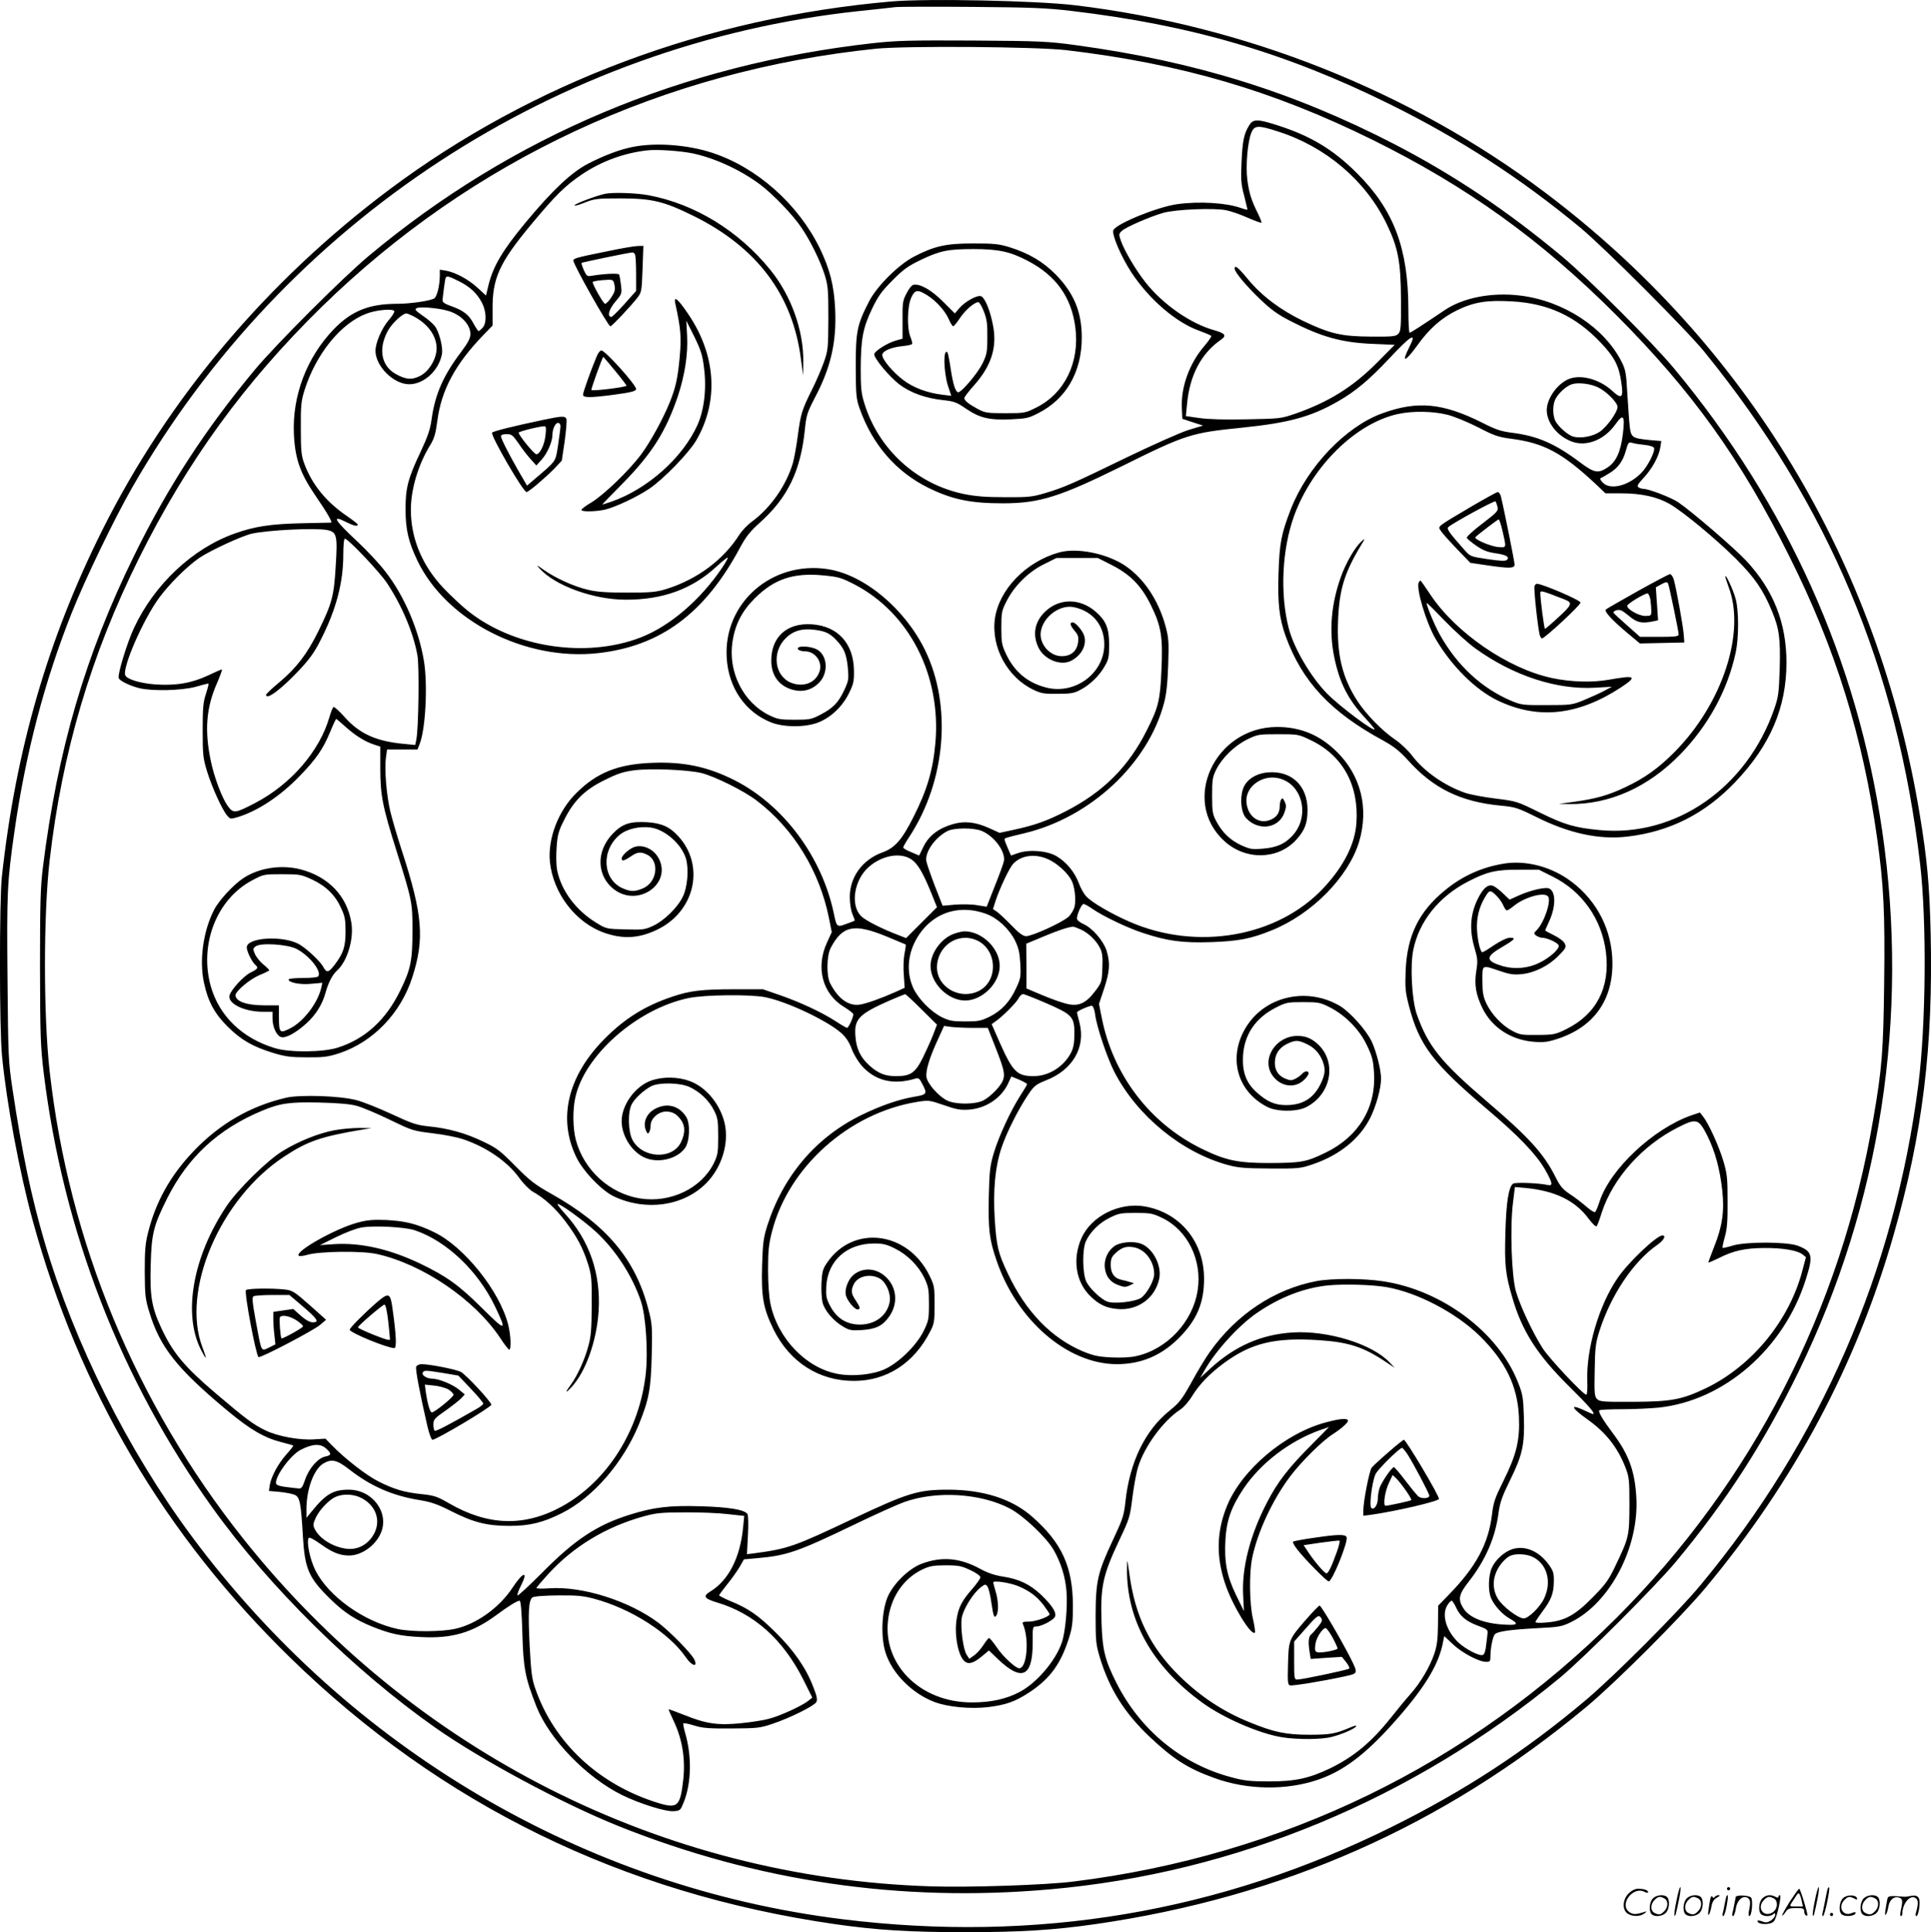 <svg version="1.0" xmlns="http://www.w3.org/2000/svg"
  viewBox="0 0 1200.184 1200.756"
 preserveAspectRatio="xMidYMid meet">
<g transform="translate(-0.636,1200.784) scale(0.1,-0.1)"
fill="#000000" stroke="none">
<path d="M5550 11999 c-1154 -100 -2236 -505 -3125 -1170 -762 -571 -1374
-1298 -1784 -2118 -337 -674 -537 -1364 -623 -2151 -16 -148 -16 -947 1 -1115
28 -292 109 -724 190 -1020 288 -1054 819 -1956 1602 -2720 935 -912 2065
-1465 3385 -1655 257 -37 467 -50 809 -50 342 0 552 13 809 50 1165 168 2164
610 3056 1353 186 156 581 551 737 737 552 663 937 1385 1168 2190 182 634
247 1170 231 1880 -7 300 -22 459 -67 732 -258 1571 -1077 2929 -2334 3873
-834 626 -1857 1033 -2915 1160 -241 29 -918 43 -1140 24z m1115 -59 c746 -88
1336 -261 1980 -580 435 -215 813 -460 1185 -768 147 -122 660 -635 771 -772
772 -951 1198 -1965 1340 -3185 41 -355 36 -994 -11 -1365 -148 -1160 -608
-2217 -1356 -3115 -140 -169 -541 -570 -714 -715 -377 -317 -749 -560 -1200
-784 -1070 -532 -2214 -725 -3420 -575 -1600 198 -3063 1059 -4042 2379 -397
535 -728 1196 -914 1827 -83 282 -141 559 -200 953 -25 166 -27 200 -31 682
-5 539 -2 605 43 918 70 489 187 934 356 1359 84 211 263 582 377 781 947
1652 2634 2758 4516 2959 105 11 208 22 230 25 22 2 236 3 475 1 368 -3 463
-7 615 -25z M5435 11740 c-1190 -133 -2244 -577 -3135 -1321 -161 -134 -575
-548 -709 -708 -307 -369 -540 -726 -751 -1156 -302 -614 -476 -1207 -567
-1937 -15 -120 -18 -220 -18 -618 1 -431 3 -492 23 -660 121 -985 480 -1910
1048 -2701 353 -493 878 -1011 1386 -1368 286 -201 789 -471 1137 -611 859
-344 1753 -476 2680 -394 1156 101 2259 559 3176 1318 149 124 587 562 716
716 314 377 548 740 765 1185 509 1046 688 2203 519 3359 -155 1060 -589 2026
-1291 2871 -138 166 -530 558 -699 699 -343 286 -672 506 -1040 697 -629 325
-1239 515 -1980 616 -176 24 -222 26 -640 29 -390 2 -473 0 -620 -16z m1200
-44 c711 -84 1282 -251 1900 -556 587 -290 1045 -618 1516 -1089 470 -471 775
-895 1077 -1501 287 -573 457 -1119 546 -1755 40 -286 49 -463 43 -902 -5
-415 -13 -525 -67 -836 -203 -1191 -753 -2260 -1595 -3102 -915 -914 -2073
-1478 -3375 -1640 -171 -22 -653 -38 -890 -30 -1668 53 -3222 840 -4273 2162
-668 841 -1083 1842 -1202 2903 -39 344 -39 976 0 1312 77 670 256 1275 556
1878 300 602 656 1092 1135 1561 936 914 2125 1468 3444 1604 187 19 998 13
1185 -9z M7770 11228 c-32 -52 -41 -95 -47 -228 -5 -107 -3 -137 16 -207 11
-45 21 -85 21 -87 0 -3 -18 1 -40 9 -93 33 -260 43 -397 24 -121 -17 -369
-117 -396 -160 -14 -23 46 -164 112 -265 109 -165 274 -308 417 -360 41 -15
77 -30 79 -34 2 -4 -18 -33 -46 -66 -91 -107 -143 -252 -137 -382 l3 -67 64
-21 65 -21 -90 -27 c-49 -15 -219 -91 -379 -168 -344 -167 -394 -189 -511
-224 -81 -24 -104 -27 -249 -26 -122 0 -184 5 -259 20 -292 61 -529 277 -617
562 -20 64 -23 96 -23 220 1 183 14 251 71 370 38 79 60 109 127 176 67 68 97
89 176 127 119 57 169 67 328 67 154 0 227 -16 334 -72 178 -92 274 -227 298
-415 28 -217 -66 -410 -243 -498 -68 -34 -72 -35 -192 -35 -112 0 -126 2 -171
26 -56 30 -84 52 -84 68 0 7 28 43 62 81 108 122 144 239 115 377 -18 92 -50
166 -73 175 -23 9 -98 -32 -134 -73 l-29 -34 -73 73 c-73 73 -143 113 -184
105 -10 -1 -29 -25 -43 -53 -24 -45 -26 -60 -25 -166 l0 -116 -40 -11 c-52
-14 -136 -67 -136 -86 0 -27 95 -140 156 -187 69 -52 162 -86 274 -98 67 -7
84 -14 142 -54 85 -57 143 -71 279 -65 92 4 111 8 168 38 174 88 271 256 271
470 0 160 -49 278 -165 395 -78 78 -164 129 -285 167 -65 20 -96 23 -225 23
-170 0 -241 -16 -370 -83 -96 -51 -228 -182 -277 -277 -75 -146 -83 -187 -83
-405 1 -178 3 -201 24 -260 79 -224 226 -394 426 -493 149 -73 261 -97 465
-97 227 0 353 40 740 231 399 198 430 207 745 239 292 30 429 67 598 164 109
62 196 136 318 266 137 147 174 168 125 71 -51 -100 -28 -96 47 7 75 106 152
174 250 222 105 51 185 64 342 55 225 -13 395 -92 551 -257 84 -88 113 -144
127 -244 15 -99 4 -110 -56 -55 -84 77 -208 107 -282 68 -69 -36 -125 -122
-125 -189 1 -78 66 -160 155 -194 91 -34 202 9 272 107 50 70 60 56 46 -62
-14 -111 -42 -171 -95 -206 -58 -39 -83 -34 -169 30 -158 119 -267 166 -428
186 -64 8 -100 20 -180 61 -247 124 -405 139 -624 59 -226 -82 -464 -331 -567
-594 -60 -155 -71 -211 -77 -398 -6 -188 4 -280 44 -392 102 -282 280 -473
606 -649 68 -38 101 -64 155 -123 156 -175 329 -259 578 -282 86 -8 103 -13
216 -69 207 -104 395 -144 571 -123 262 31 480 141 668 338 218 228 319 464
319 743 0 247 -81 452 -251 634 -74 79 -336 304 -421 362 -44 30 -184 84 -218
84 -8 0 -22 4 -29 9 -12 8 -6 19 31 59 53 57 95 133 104 190 l6 39 -70 6
c-111 11 -118 16 -126 84 -4 32 -10 123 -15 203 -7 129 -11 151 -36 200 -107
212 -360 378 -629 411 -178 22 -358 -13 -474 -93 -138 -93 -208 -138 -214
-138 -5 0 -8 66 -8 148 -1 377 -90 615 -319 843 -147 147 -287 232 -494 298
-127 41 -152 40 -177 -1z m182 -38 c296 -95 543 -305 673 -574 71 -147 88
-235 89 -468 1 -177 -1 -199 -17 -215 -16 -16 -36 -18 -170 -17 -183 1 -255
18 -422 98 -139 67 -255 154 -340 256 -62 76 -85 94 -85 69 0 -22 72 -108 159
-191 69 -66 111 -96 188 -135 192 -99 319 -134 508 -142 l140 -6 -110 -111
c-150 -151 -299 -244 -508 -317 -90 -31 -97 -31 -302 -35 -135 -3 -240 0 -294
8 l-84 12 7 72 c16 180 87 316 210 402 38 26 29 40 -42 60 -148 42 -318 161
-425 296 -61 77 -133 199 -154 260 -13 38 -13 43 5 60 22 23 177 90 258 113
77 22 321 32 393 16 30 -6 90 -27 134 -47 44 -19 82 -33 84 -30 2 2 -8 28 -22
57 -40 79 -55 126 -66 210 -11 88 2 237 25 292 19 47 42 48 168 7z m-2181
-1018 c56 -36 109 -95 133 -149 10 -24 23 -43 27 -43 4 0 24 24 43 53 33 49
89 97 113 97 7 0 22 -26 34 -57 19 -48 23 -76 22 -160 0 -94 -3 -108 -31 -166
-30 -60 -129 -177 -150 -177 -16 0 -33 51 -47 148 -8 52 -17 97 -20 100 -27
27 -24 -119 3 -207 l21 -63 -57 7 c-95 12 -177 43 -240 90 -66 49 -132 128
-132 157 0 24 55 48 127 55 30 3 56 9 58 13 3 4 -2 24 -10 44 -22 53 -20 190
5 244 23 50 39 53 101 14z m4171 -573 c52 -26 118 -94 118 -120 0 -32 -65
-123 -110 -154 -42 -29 -116 -43 -164 -31 -32 8 -93 61 -112 97 -18 36 -18
102 0 137 20 38 68 81 102 92 40 13 119 3 166 -21z m-938 -169 c43 -11 127
-46 190 -78 100 -52 124 -60 206 -71 202 -26 316 -87 523 -280 l62 -59 100 0
c122 0 221 -22 297 -65 83 -47 286 -215 414 -342 116 -116 170 -194 224 -326
45 -108 53 -168 48 -356 -5 -150 -8 -176 -33 -248 -169 -491 -612 -800 -1084
-756 -157 15 -217 32 -376 110 -138 68 -142 70 -273 86 -73 9 -157 25 -187 35
-131 45 -258 134 -333 233 -24 32 -71 76 -105 99 -80 54 -180 157 -233 238
-96 148 -130 292 -121 505 8 191 40 294 143 465 26 43 26 44 4 25 -40 -35 -97
-132 -129 -221 -61 -169 -75 -338 -42 -499 33 -161 86 -265 195 -382 31 -33
56 -64 56 -67 0 -20 -212 138 -293 219 -101 102 -209 284 -241 410 -55 215
-41 491 34 698 113 309 384 575 645 632 91 20 219 18 309 -5z m1224 -187 c31
-3 56 -11 59 -19 8 -21 -41 -118 -81 -157 -79 -79 -192 -107 -238 -58 -14 14
-19 25 -12 28 6 2 32 17 58 33 51 32 80 74 97 135 15 54 18 58 43 50 11 -4 45
-9 74 -12z M9148 8858 c-219 -130 -206 -119 -185 -151 9 -14 54 -64 99 -111
l83 -86 102 -15 c143 -21 173 -20 173 5 0 17 -67 351 -85 423 -4 15 -13 27
-19 27 -7 0 -82 -42 -168 -92z m166 0 c6 -25 -2 -33 -94 -104 -56 -42 -99 -82
-97 -88 2 -6 28 -28 58 -49 42 -29 70 -40 118 -47 69 -10 92 -23 74 -41 -9 -9
-39 -8 -120 4 -108 16 -108 16 -146 59 -95 107 -110 129 -99 140 22 22 287
167 293 160 4 -4 9 -19 13 -34z m30 -145 c26 -114 27 -108 -24 -105 -50 4
-156 50 -143 62 20 20 139 110 144 110 4 0 14 -30 23 -67z M10185 8334 c-105
-59 -194 -110 -198 -114 -12 -11 42 -69 133 -145 l79 -66 138 3 138 3 -3 43
c-3 54 -49 305 -63 350 -6 17 -16 32 -23 32 -6 0 -97 -48 -201 -106z m189 48
c6 -10 66 -298 66 -317 0 -12 -22 -15 -120 -15 l-120 0 -79 70 c-44 39 -83 74
-86 80 -3 5 6 12 20 16 21 5 35 -2 75 -35 51 -43 78 -49 150 -35 l32 7 -7 103
-7 102 29 16 c33 18 40 19 47 8z m-110 -99 c3 -21 6 -53 6 -70 0 -31 -2 -33
-38 -33 -40 0 -112 41 -112 63 0 12 105 76 126 77 6 0 14 -17 18 -37z M10730
8425 c0 -5 9 -34 20 -64 108 -281 -37 -725 -335 -1026 -100 -101 -187 -163
-306 -219 -107 -51 -183 -72 -319 -91 l-95 -13 65 -1 c250 -3 490 104 690 309
175 180 295 400 345 635 19 91 19 255 0 328 -14 55 -64 163 -65 142z M8825
8389 c-20 -32 45 -251 105 -353 99 -168 246 -314 384 -381 251 -121 501 -94
769 82 102 68 89 76 -75 47 -106 -19 -237 -15 -355 10 -274 58 -601 283 -758
521 -31 47 -58 85 -60 85 -2 0 -7 -5 -10 -11z m164 -242 c60 -62 145 -139 189
-170 233 -168 504 -257 742 -243 l105 6 -49 -26 c-26 -14 -82 -39 -125 -57
-73 -30 -81 -31 -231 -31 -145 -1 -159 1 -217 25 -186 78 -340 220 -448 414
-34 60 -89 195 -80 195 3 0 54 -51 114 -113z M9544 8366 c-6 -14 20 -255 32
-303 4 -13 10 -23 14 -23 17 0 240 207 240 223 0 15 -238 117 -272 117 -5 0
-11 -7 -14 -14z m188 -84 c50 -20 45 -33 -38 -109 -43 -40 -82 -73 -85 -73 -5
0 -29 183 -29 222 0 18 6 17 152 -40z M3940 11095 c-82 -16 -179 -53 -280
-105 -104 -55 -218 -162 -387 -365 -144 -174 -201 -271 -230 -387 l-16 -67
-53 49 c-58 53 -137 95 -196 106 l-38 6 0 -38 c-1 -63 -17 -127 -34 -140 -21
-15 -148 -34 -229 -34 -177 0 -286 -44 -397 -159 -168 -175 -258 -414 -247
-651 7 -152 39 -243 131 -378 79 -115 111 -172 99 -172 -5 0 -87 -2 -183 -4
-189 -4 -293 -20 -413 -63 -262 -92 -501 -316 -628 -588 -42 -89 -103 -289
-95 -311 7 -18 69 -48 129 -63 79 -19 260 -15 347 8 41 12 78 21 81 21 4 0 -3
-28 -14 -62 -18 -54 -21 -87 -21 -228 0 -151 2 -173 27 -255 30 -98 92 -235
124 -274 20 -24 22 -24 64 -12 125 37 267 131 386 254 105 108 147 169 193
280 17 42 34 77 36 77 2 0 28 -22 58 -49 60 -54 122 -93 179 -111 l37 -12 0
-133 c0 -170 14 -240 101 -516 96 -305 99 -320 99 -490 0 -190 -10 -242 -75
-375 -89 -184 -219 -303 -390 -357 -92 -29 -298 -31 -390 -3 -203 61 -347 200
-399 386 -72 259 37 539 256 656 73 39 74 39 188 39 110 0 118 -2 186 -33 87
-41 144 -97 180 -177 24 -50 28 -74 28 -145 0 -94 -13 -136 -67 -207 -38 -50
-51 -53 -71 -15 -17 33 -97 109 -146 139 -96 59 -330 47 -330 -17 0 -25 33
-92 54 -109 20 -17 14 -26 -30 -47 -42 -20 -122 -107 -131 -142 -13 -51 91
-102 209 -102 l58 0 0 -42 c0 -55 28 -112 57 -116 31 -5 92 30 155 87 58 53
99 119 118 191 16 58 42 110 70 135 65 58 107 198 90 299 -27 165 -141 285
-315 331 -121 31 -259 10 -357 -55 -62 -41 -153 -140 -182 -198 -67 -132 -92
-313 -62 -451 25 -118 66 -193 149 -275 83 -82 155 -123 282 -162 76 -23 109
-27 210 -27 104 -1 131 3 202 26 209 70 381 249 452 472 77 238 64 389 -64
783 -30 92 -63 205 -74 252 -23 101 -36 260 -26 330 l7 50 94 0 95 0 13 33
c37 89 52 370 27 518 -32 193 -123 406 -239 554 -38 50 -117 134 -176 189
-140 130 -162 167 -71 121 49 -25 75 -31 75 -17 0 4 -30 27 -66 52 -130 88
-219 197 -267 328 -18 49 -21 80 -21 217 -1 141 2 169 22 235 71 227 226 419
387 479 63 24 166 32 172 15 2 -7 -14 -32 -36 -57 -43 -51 -81 -140 -81 -190
1 -96 113 -207 210 -207 91 0 184 85 203 187 8 39 -16 136 -43 173 -11 15 -44
44 -75 65 -46 32 -53 40 -39 48 18 10 126 2 188 -15 83 -21 146 -85 146 -146
0 -26 -14 -53 -58 -112 -110 -145 -162 -263 -183 -417 -8 -61 -23 -106 -69
-204 -78 -164 -94 -227 -93 -359 0 -125 19 -202 74 -317 180 -374 671 -625
1124 -574 388 44 662 247 880 654 37 69 63 102 122 155 176 157 256 324 282
582 9 88 14 104 64 200 98 186 134 346 124 549 -7 145 -33 247 -96 377 -135
275 -391 502 -670 593 -153 50 -350 64 -491 36z m370 -40 c139 -29 301 -104
421 -194 81 -61 203 -188 256 -267 56 -82 117 -206 145 -294 21 -68 23 -93 23
-270 -1 -186 -2 -199 -28 -273 -15 -42 -48 -119 -73 -169 -63 -126 -71 -151
-89 -287 -8 -65 -23 -143 -31 -172 -41 -138 -138 -277 -252 -361 -29 -21 -64
-58 -79 -81 -98 -156 -260 -278 -453 -339 -66 -20 -95 -23 -245 -23 -128 0
-189 4 -246 18 -86 20 -200 72 -274 124 -45 32 -47 33 -25 8 96 -107 336 -194
535 -194 230 -1 414 66 566 207 38 35 69 59 69 54 0 -6 -17 -35 -37 -65 -135
-199 -323 -360 -503 -430 -339 -132 -790 -64 -1075 164 -38 30 -107 95 -153
143 -132 140 -202 308 -202 486 0 127 46 282 121 403 25 41 33 70 44 152 25
189 111 350 285 530 l58 60 0 100 c-2 192 42 289 235 522 158 190 216 247 323
319 123 82 265 133 409 148 61 6 202 -4 275 -19z m-1451 -795 c69 -34 113 -76
143 -134 28 -54 30 -126 4 -155 -11 -12 -22 -21 -25 -21 -3 0 -17 21 -31 46
-29 56 -63 82 -138 109 -45 16 -57 25 -55 40 5 50 15 121 18 133 6 18 19 15
84 -18z m-286 -216 c92 -47 147 -123 147 -201 0 -64 -46 -141 -100 -170 -53
-28 -92 -25 -158 13 -87 51 -105 156 -45 266 25 46 91 108 115 108 5 0 23 -7
41 -16z m-534 -1330 c61 -12 66 -34 54 -222 -11 -191 -23 -233 -108 -407 -69
-140 -136 -228 -241 -316 -46 -38 -84 -74 -84 -79 0 -36 94 34 204 151 65 69
97 113 134 187 97 189 142 358 142 533 0 59 4 99 10 99 20 0 216 -207 261
-275 94 -141 166 -313 190 -452 12 -67 7 -454 -7 -521 l-7 -34 -71 7 c-172 16
-276 63 -368 167 -33 37 -64 65 -69 62 -5 -3 -16 -31 -25 -62 -61 -212 -239
-418 -461 -534 -127 -66 -136 -67 -172 -18 -35 49 -84 179 -105 281 -39 188
-28 328 38 479 20 46 34 85 32 87 -2 2 -41 -15 -87 -37 -102 -48 -202 -65
-334 -55 -86 7 -165 30 -179 54 -25 40 110 350 211 486 64 86 172 193 247 245
68 46 262 136 326 151 102 23 396 37 469 23z m-190 -2603 c79 -41 157 -137
136 -170 -3 -7 -44 -11 -96 -11 -49 0 -89 -4 -89 -9 0 -20 73 -34 142 -27 l68
6 -6 -27 c-21 -97 -111 -215 -196 -257 -63 -32 -68 -27 -68 72 l0 72 -90 0
c-110 0 -179 24 -180 63 0 24 87 98 145 123 36 15 65 29 65 32 0 3 -17 20 -39
38 -21 18 -44 47 -51 65 -12 28 -12 33 6 46 30 23 196 13 253 -16z M3765
10803 c-51 -11 -177 -58 -187 -70 -6 -7 20 -1 58 14 65 26 78 28 229 28 196
-1 265 -17 454 -110 393 -195 614 -490 665 -886 l14 -104 1 82 c3 196 -75 414
-205 574 -197 243 -469 409 -754 463 -76 15 -228 20 -275 9z M3774 10445
c-188 -38 -204 -43 -204 -57 0 -24 216 -408 230 -408 9 0 129 127 169 179 25
33 26 42 31 178 l5 143 -35 -1 c-19 0 -107 -15 -196 -34z m180 -21 c3 -9 6
-63 6 -120 l0 -104 -73 -82 c-40 -45 -77 -81 -82 -80 -26 4 -14 47 25 94 42
49 42 51 36 105 -4 31 -9 60 -12 65 -6 9 -92 5 -170 -8 -28 -5 -32 -2 -49 35
-10 23 -16 43 -14 45 4 4 293 64 315 65 7 1 15 -6 18 -15z m-128 -189 c5 -29
1 -43 -20 -75 -14 -22 -32 -40 -39 -40 -10 0 -77 117 -77 135 0 5 44 12 92 14
35 1 37 -1 44 -34z M4203 10124 c35 -160 39 -210 28 -334 -12 -132 -25 -190
-61 -280 -41 -103 -124 -254 -181 -329 -75 -100 -228 -247 -306 -295 -35 -20
-63 -42 -63 -47 0 -13 91 -11 148 2 65 16 197 78 273 129 87 58 246 222 292
300 143 245 124 532 -51 789 -62 91 -89 114 -79 65z m179 -402 c17 -129 1
-263 -41 -356 -93 -205 -312 -399 -538 -477 -29 -10 -53 -17 -53 -16 0 2 58
61 128 132 181 185 267 321 342 542 43 131 63 260 57 373 l-5 95 50 -100 c41
-84 51 -116 60 -193z M3715 9793 c-36 -85 -85 -223 -85 -238 0 -19 41 -20 186
-1 113 15 144 23 144 36 0 26 -192 240 -216 240 -8 0 -21 -17 -29 -37z m114
-89 c39 -47 71 -89 71 -93 0 -9 -210 -35 -218 -27 -4 4 69 206 74 206 1 0 34
-38 73 -86z M3385 9399 c-190 -40 -315 -71 -320 -80 -11 -17 193 -369 214
-369 13 0 115 87 173 146 l46 49 18 121 c9 67 14 129 11 138 -8 20 -28 19
-142 -5z m105 -39 c0 -11 -7 -64 -15 -118 -17 -107 -7 -93 -146 -212 l-47 -40
-45 77 c-66 115 -117 214 -117 230 0 8 12 13 35 13 31 0 38 -6 74 -57 21 -32
55 -76 75 -98 l36 -40 34 38 c35 39 66 111 66 153 0 36 18 74 35 74 8 0 15 -9
15 -20z m-93 -55 c-6 -61 -35 -120 -57 -120 -14 0 -110 118 -110 134 0 7 117
37 159 40 11 1 13 -11 8 -54z M6590 8575 c-206 -57 -374 -230 -400 -412 -24
-178 78 -365 240 -442 48 -23 68 -26 150 -25 78 0 103 4 138 23 61 31 119 87
153 146 26 44 29 59 29 135 0 104 -19 150 -83 206 -95 83 -221 86 -309 6 -70
-63 -87 -146 -47 -229 36 -74 137 -115 202 -82 64 33 98 95 83 153 -8 31 -54
86 -72 86 -21 0 -17 -19 12 -53 22 -26 25 -38 21 -71 -8 -56 -44 -86 -102 -86
-55 0 -109 43 -126 101 -31 103 93 227 204 203 116 -25 187 -113 187 -231 0
-179 -182 -314 -361 -268 -115 29 -198 98 -250 209 -26 55 -29 72 -29 162 0
93 2 106 31 163 48 96 135 183 231 231 l80 40 129 0 129 0 79 -40 c121 -60
191 -131 251 -254 64 -130 75 -197 65 -405 -8 -186 -19 -229 -89 -368 -115
-231 -272 -387 -506 -507 -117 -60 -193 -87 -323 -115 l-88 -19 -66 30 c-85
38 -152 45 -225 24 -87 -25 -148 -71 -181 -138 l-28 -57 -49 21 c-28 11 -50
24 -50 29 0 5 18 37 41 71 224 346 262 809 96 1153 -126 260 -379 471 -606
506 -348 53 -649 -211 -628 -551 11 -187 115 -338 277 -402 79 -31 213 -31
292 0 80 32 150 99 190 180 29 58 33 76 32 142 -2 169 -100 277 -262 288 -154
10 -252 -77 -252 -226 0 -89 45 -153 124 -178 65 -21 125 -7 172 40 60 60 55
167 -9 206 -33 20 -111 27 -121 11 -7 -10 16 -21 44 -21 63 0 110 -65 90 -125
-23 -70 -98 -100 -175 -71 -105 41 -124 189 -36 277 46 46 102 63 179 53 68
-8 97 -22 138 -66 47 -49 62 -87 70 -171 6 -70 5 -80 -23 -139 -36 -77 -69
-111 -148 -152 -56 -29 -67 -31 -160 -31 -90 0 -106 3 -158 28 -162 80 -257
270 -228 458 17 108 59 189 138 268 121 121 241 161 427 143 95 -9 113 -15
193 -56 342 -178 540 -566 503 -986 -15 -169 -52 -294 -137 -461 -70 -139
-114 -190 -191 -218 -125 -45 -204 -153 -204 -278 0 -41 7 -83 17 -107 9 -21
15 -39 13 -40 -2 -1 -25 -11 -52 -20 -57 -22 -60 -20 -77 64 -74 354 -314 676
-619 830 -167 84 -316 115 -513 107 -210 -8 -342 -61 -469 -188 -112 -110
-178 -284 -164 -426 20 -198 161 -381 341 -443 119 -41 220 -33 335 25 227
115 287 394 124 574 -54 60 -105 83 -194 89 -108 6 -155 -9 -215 -71 -107
-110 -101 -268 13 -350 147 -106 352 38 274 193 -32 65 -110 97 -165 69 -33
-17 -67 -51 -67 -66 0 -19 15 -16 56 12 41 28 61 31 99 13 84 -38 67 -175 -25
-212 -52 -21 -75 -20 -127 3 -122 56 -131 235 -16 330 44 37 124 56 194 46 91
-13 195 -106 220 -198 17 -65 8 -174 -21 -232 -32 -67 -117 -150 -185 -181
-51 -24 -65 -25 -173 -22 -116 3 -118 3 -181 42 -126 77 -217 200 -242 326 -6
32 -7 92 -3 144 5 75 12 100 46 167 60 121 129 189 252 249 82 41 117 52 186
61 103 13 331 3 415 -17 82 -20 266 -111 345 -172 228 -173 391 -439 449 -732
l17 -85 -29 -63 c-73 -157 -29 -322 107 -403 31 -19 56 -39 56 -45 0 -19 -30
-84 -39 -84 -4 0 -37 19 -72 42 -85 55 -220 118 -347 162 l-104 36 -176 0
c-204 0 -277 -9 -387 -46 -170 -57 -297 -136 -424 -265 -225 -228 -288 -490
-175 -728 41 -89 160 -213 237 -249 198 -93 431 -60 572 82 97 97 144 249 115
374 -28 118 -115 224 -216 261 -71 27 -165 29 -236 5 -101 -33 -188 -151 -188
-254 0 -87 58 -183 134 -222 83 -43 207 -17 259 54 30 40 35 153 8 195 -44 69
-117 89 -191 51 -54 -28 -79 -83 -60 -133 9 -23 13 -26 20 -15 6 8 10 28 10
43 0 44 49 87 97 87 42 -1 67 -16 95 -57 23 -36 23 -77 -2 -131 -51 -113 -241
-105 -303 12 -27 52 -30 174 -4 222 19 36 73 86 120 111 48 25 178 23 238 -4
64 -29 123 -85 153 -146 23 -45 26 -63 26 -162 0 -101 -3 -116 -27 -166 -78
-157 -270 -249 -459 -219 -189 30 -350 177 -399 365 -18 69 -20 182 -4 257 54
265 384 556 704 623 99 21 380 24 475 6 132 -25 385 -144 475 -223 29 -26 48
-55 64 -96 11 -33 40 -80 62 -106 85 -96 198 -123 336 -81 18 6 25 0 42 -34
32 -61 29 -66 -50 -79 -98 -17 -205 -54 -325 -112 -285 -138 -490 -379 -589
-690 -23 -73 -28 -108 -32 -245 -6 -195 7 -268 71 -399 100 -203 283 -321 501
-320 201 0 371 109 471 304 27 51 29 63 29 170 0 111 -1 118 -33 183 -135 273
-472 315 -634 79 -28 -40 -32 -56 -36 -127 -2 -44 1 -99 7 -123 14 -51 67
-113 128 -149 39 -23 52 -25 117 -21 87 6 128 26 169 84 53 75 49 170 -10 235
-60 66 -149 76 -213 23 -33 -29 -56 -90 -46 -127 8 -32 53 -87 72 -87 20 0 17
14 -11 56 -28 41 -31 61 -13 99 24 53 106 71 164 36 40 -24 69 -95 60 -144
-16 -86 -91 -142 -188 -141 -81 1 -142 40 -181 114 -26 49 -28 62 -25 126 10
159 129 264 298 264 55 0 78 -6 128 -31 79 -39 147 -108 184 -184 25 -54 28
-71 28 -161 0 -96 -2 -105 -35 -172 -45 -88 -151 -192 -239 -233 -74 -34 -199
-47 -291 -30 -198 36 -375 220 -420 436 -9 42 -15 126 -15 211 0 117 4 158 24
236 102 402 478 739 903 808 71 11 75 11 165 -20 78 -27 103 -32 158 -28 106
8 202 73 244 166 l18 40 49 -20 c27 -12 49 -24 49 -28 0 -4 -19 -36 -42 -71
-59 -92 -132 -249 -164 -354 -24 -80 -28 -110 -32 -273 -4 -203 3 -267 48
-397 126 -373 442 -645 748 -645 152 0 278 54 387 164 111 112 155 217 155
367 0 229 -148 410 -367 449 -158 28 -334 -59 -395 -197 -58 -131 -35 -276 59
-364 52 -50 96 -70 163 -76 126 -12 234 65 261 186 19 84 -41 196 -117 221
-48 16 -129 8 -162 -17 -41 -30 -64 -81 -59 -132 6 -56 34 -92 85 -110 34 -13
45 -13 69 -2 l28 14 -25 7 c-14 5 -37 11 -53 14 -45 10 -67 40 -67 92 0 39 5
51 31 75 37 35 67 44 114 35 70 -13 125 -87 125 -167 0 -40 -48 -126 -83 -148
-39 -24 -169 -38 -209 -22 -39 15 -107 79 -129 122 -25 50 -27 204 -3 254 27
58 83 113 146 144 56 28 69 31 162 31 91 0 107 -3 163 -30 160 -75 253 -263
223 -452 -30 -195 -190 -366 -382 -408 -34 -8 -94 -11 -155 -8 -81 4 -111 11
-175 37 -197 83 -357 248 -468 485 -60 127 -70 168 -81 336 -11 180 2 326 42
445 32 96 106 242 169 335 34 50 46 59 108 84 165 64 247 205 208 357 -9 33
-16 62 -16 65 0 9 83 45 94 41 7 -3 16 -27 19 -54 9 -74 74 -268 120 -358 141
-272 418 -499 704 -577 66 -18 107 -21 263 -22 176 -1 189 0 265 26 167 57
292 158 358 289 36 72 67 183 67 244 0 54 -29 167 -58 230 -34 71 -135 184
-199 222 -199 116 -451 64 -574 -120 -124 -187 -71 -408 123 -508 60 -31 184
-32 244 -1 154 79 191 277 73 389 -41 38 -77 53 -129 53 -130 0 -222 -136
-160 -238 47 -76 141 -93 201 -36 16 15 29 34 29 41 0 18 -25 16 -41 -3 -7 -8
-25 -22 -41 -30 -24 -12 -32 -12 -62 0 -44 18 -66 51 -66 99 0 53 26 93 75
117 51 25 69 25 120 1 48 -22 79 -54 100 -103 21 -51 19 -84 -9 -143 -44 -92
-112 -135 -216 -135 -71 0 -120 22 -185 81 -64 59 -88 124 -83 224 8 135 78
238 208 303 59 30 71 32 165 32 94 0 107 -2 164 -31 97 -49 184 -136 231 -233
34 -70 41 -94 46 -171 15 -218 -94 -400 -300 -500 -121 -59 -152 -64 -347 -65
-201 0 -275 16 -426 90 -321 158 -549 458 -619 813 l-17 86 32 96 c35 107 38
157 16 232 -19 62 -87 142 -144 168 -25 11 -41 25 -41 35 0 27 29 90 41 90 6
0 30 -13 53 -29 68 -47 216 -118 313 -150 153 -51 247 -64 428 -58 170 6 247
21 375 73 251 101 478 332 544 552 61 207 11 410 -138 557 -106 105 -226 155
-372 155 -388 0 -601 -460 -328 -709 131 -120 331 -117 445 6 55 60 72 104 72
188 0 149 -98 244 -244 233 -77 -6 -138 -46 -157 -103 -21 -61 -11 -149 19
-181 76 -83 204 -65 238 33 12 34 13 46 2 69 -10 22 -14 25 -22 13 -5 -7 -9
-28 -9 -44 0 -43 -24 -72 -69 -86 -66 -20 -128 28 -137 108 -13 100 98 182
205 153 147 -39 190 -241 78 -358 -47 -50 -97 -71 -180 -78 -66 -6 -80 -4
-134 20 -70 32 -120 80 -157 150 -23 44 -26 60 -26 160 0 100 3 116 27 164 37
72 113 146 192 185 64 31 71 32 191 32 124 0 126 0 203 -37 199 -95 300 -279
284 -514 -9 -132 -78 -268 -201 -401 -286 -309 -790 -397 -1210 -213 -116 51
-233 119 -268 157 -15 15 -36 53 -47 84 -26 68 -77 130 -138 166 -58 34 -168
43 -237 20 l-46 -16 -20 46 c-11 25 -20 49 -20 54 0 9 4 10 125 39 409 98 767
432 866 808 15 55 22 123 26 237 5 144 3 168 -16 240 -45 165 -136 300 -254
379 -114 75 -296 111 -407 81z m-482 -1731 c78 -32 149 -129 138 -187 -3 -17
-29 -87 -57 -157 l-50 -127 -57 9 c-31 6 -93 7 -137 4 l-80 -7 -48 123 c-26
68 -50 137 -53 154 -10 55 53 147 131 187 40 21 163 22 213 1z m-437 -177 c39
-26 73 -84 124 -210 l35 -87 -96 -96 -96 -96 -46 18 c-101 38 -208 92 -234
119 -68 68 -43 225 48 305 82 72 197 93 265 47z m854 -1 c54 -25 118 -84 141
-129 19 -35 29 -115 20 -160 -4 -20 -20 -49 -38 -66 -35 -34 -225 -121 -264
-121 -19 0 -44 18 -93 69 -36 37 -77 75 -90 84 l-23 15 17 54 c28 82 84 200
108 227 51 55 140 66 222 27z m-388 -338 c70 -26 142 -93 178 -165 23 -47 29
-75 33 -145 4 -80 2 -92 -26 -151 -39 -85 -90 -140 -164 -177 -55 -27 -71 -30
-153 -30 -78 0 -98 4 -144 26 -70 35 -148 115 -179 183 -38 84 -36 184 5 274
85 180 263 254 450 185z m588 -97 c48 -22 98 -71 120 -118 13 -27 16 -56 13
-122 -3 -85 -4 -89 -45 -143 -56 -74 -100 -95 -170 -80 -29 6 -98 30 -155 54
l-102 43 0 139 -1 139 105 44 c93 39 154 59 185 62 6 0 28 -8 50 -18z m-1206
-44 c63 -26 115 -48 117 -49 1 -2 -2 -28 -8 -58 -6 -30 -8 -90 -4 -133 l5 -78
-57 -26 c-93 -41 -175 -70 -219 -78 -71 -12 -137 35 -187 132 -24 47 -22 173
4 221 73 138 145 153 349 69z m215 -452 l96 -95 -24 -63 c-13 -34 -42 -98 -64
-143 -47 -94 -76 -114 -166 -114 -69 0 -111 17 -166 66 -56 51 -82 105 -87
184 -8 106 22 136 217 222 47 20 88 37 92 37 4 1 50 -42 102 -94z m776 38
c163 -71 175 -84 174 -193 0 -55 -6 -85 -21 -115 -46 -87 -137 -144 -231 -145
-104 0 -130 25 -212 209 l-50 114 22 16 c43 29 130 116 144 143 8 16 21 28 29
28 8 0 73 -26 145 -57z m-456 -153 l92 0 46 -117 c56 -142 62 -171 48 -209
-15 -38 -76 -101 -122 -125 -52 -26 -174 -26 -226 0 -53 27 -119 102 -127 143
-7 39 16 118 73 241 l36 79 44 -6 c25 -3 86 -6 136 -6z M5936 6205 c-79 -28
-146 -120 -146 -200 0 -107 108 -215 215 -215 107 0 215 108 215 215 0 109
-111 216 -220 215 -14 -1 -42 -7 -64 -15z m137 -39 c131 -54 142 -252 18 -316
-116 -59 -260 21 -261 145 0 131 126 220 243 171z M9355 6641 c-138 -22 -260
-77 -369 -167 -162 -133 -234 -282 -243 -499 -4 -106 -2 -132 21 -220 63 -242
148 -355 486 -641 194 -164 303 -278 358 -372 50 -88 53 -107 15 -98 -54 12
-198 17 -212 8 -28 -20 -43 -115 -48 -304 -6 -200 0 -259 43 -404 60 -208 155
-357 356 -555 127 -126 164 -169 144 -169 -2 0 -28 11 -57 25 -88 40 -77 14
25 -59 113 -80 186 -173 234 -295 24 -62 26 -77 26 -236 -1 -192 -2 -200 -85
-374 -43 -91 -60 -115 -141 -198 -111 -113 -175 -148 -285 -158 -41 -4 -73 -3
-73 2 0 5 19 33 41 63 56 74 72 114 73 187 1 53 -3 67 -29 104 -61 87 -151
125 -230 99 -49 -16 -104 -66 -126 -115 -22 -48 -25 -142 -5 -189 19 -45 70
-102 117 -128 49 -27 49 -38 2 -38 -147 2 -252 39 -292 104 -34 55 -28 85 33
163 105 134 166 274 186 426 9 67 22 104 70 202 79 159 93 223 88 395 -4 124
-7 142 -37 218 -123 311 -472 572 -838 627 -124 19 -320 19 -415 1 -261 -50
-497 -207 -662 -440 -24 -33 -75 -117 -112 -185 -61 -110 -77 -130 -137 -179
-153 -122 -250 -321 -276 -570 -9 -83 -17 -106 -76 -232 -96 -204 -108 -257
-109 -470 0 -163 2 -181 27 -265 60 -196 152 -342 310 -492 145 -137 238 -197
404 -256 204 -74 448 -77 646 -8 152 53 286 153 456 342 189 210 281 355 312
491 l12 58 53 -50 c57 -54 162 -110 207 -110 25 0 27 3 27 38 1 52 15 121 28
134 17 17 93 28 259 37 142 7 157 10 216 39 240 119 421 463 404 772 -9 163
-46 267 -142 395 -66 88 -97 140 -88 148 3 4 67 7 142 7 75 0 177 5 227 10
406 43 777 365 913 793 49 152 43 178 -49 213 -66 25 -322 26 -404 1 -32 -10
-60 -16 -63 -14 -2 3 4 33 14 68 14 50 18 99 17 224 0 145 -3 169 -27 250 -29
95 -92 233 -126 275 l-19 24 -54 -18 c-236 -83 -502 -332 -569 -533 -11 -35
-24 -65 -29 -68 -5 -3 -30 13 -56 36 -27 23 -72 58 -102 77 -43 29 -59 48 -88
106 -73 145 -165 246 -424 467 -289 247 -367 344 -438 544 -30 87 -42 297 -22
397 35 178 158 333 340 427 117 61 176 75 318 74 l123 0 84 -42 c185 -91 308
-266 333 -472 27 -217 -59 -384 -245 -476 -69 -34 -78 -36 -180 -37 -99 -1
-112 1 -158 26 -63 33 -129 103 -161 171 -19 42 -24 68 -24 140 0 102 -5 99
107 61 64 -22 89 -25 138 -20 79 8 168 52 229 115 45 45 48 53 38 75 -6 14
-34 35 -66 51 -31 15 -56 29 -56 30 0 1 11 27 25 57 43 94 42 188 -2 205 -24
9 -114 -12 -184 -43 l-60 -27 -37 35 c-20 20 -47 41 -60 48 -35 18 -68 -10
-105 -87 -42 -92 -48 -184 -17 -292 21 -71 22 -86 12 -148 -13 -84 -3 -145 38
-230 60 -122 180 -200 325 -210 58 -4 84 -1 149 21 231 78 348 256 333 506
-12 199 -115 377 -282 489 -118 78 -261 112 -390 92z m-47 -200 c16 -16 35
-43 42 -60 7 -17 17 -31 22 -31 5 0 26 13 46 30 68 54 186 86 210 57 22 -26
-24 -163 -70 -209 -20 -20 -20 -22 -3 -35 11 -7 27 -13 37 -13 29 0 96 -30
102 -47 8 -20 -54 -77 -121 -109 -68 -34 -153 -41 -224 -21 -112 33 -113 58
-4 121 78 46 86 56 46 56 -18 0 -54 -17 -97 -45 -36 -25 -70 -45 -74 -45 -15
0 -35 97 -34 166 1 68 21 133 60 192 19 29 27 28 62 -7z m1310 -1491 c49 -99
78 -206 93 -341 14 -128 0 -224 -50 -348 -21 -53 -37 -97 -36 -99 2 -2 30 11
64 27 90 46 162 62 281 63 117 1 209 -15 240 -40 l21 -17 -21 -79 c-80 -312
-314 -598 -602 -736 -147 -70 -213 -83 -450 -84 -187 -1 -209 1 -225 17 -16
16 -18 35 -15 178 2 139 6 170 28 241 72 227 213 437 362 540 39 27 56 58 31
58 -36 0 -212 -167 -278 -264 -117 -169 -197 -444 -189 -644 2 -45 -1 -82 -6
-82 -19 0 -227 221 -271 288 -62 97 -138 259 -166 352 -28 96 -38 400 -19 553
l12 98 67 -6 c184 -18 309 -79 392 -192 23 -30 44 -51 49 -46 4 4 19 43 32 86
70 213 251 416 473 528 116 59 129 55 183 -51z m-1995 -941 c192 -33 433 -159
581 -304 160 -158 234 -310 243 -500 7 -146 -15 -237 -96 -400 -52 -104 -62
-132 -71 -207 -22 -184 -99 -327 -269 -501 l-66 -68 -1 -117 c-1 -92 -6 -131
-23 -182 -28 -82 -86 -180 -148 -250 -27 -30 -83 -98 -125 -151 -120 -150
-228 -239 -373 -310 -132 -63 -217 -82 -380 -82 -118 0 -155 4 -236 26 -309
82 -565 292 -714 587 -71 141 -87 205 -92 370 -8 228 7 298 112 520 61 129 65
141 80 264 9 71 25 157 36 190 39 125 155 284 260 353 22 14 55 52 75 85 44
72 109 139 194 202 173 128 319 163 596 145 181 -12 274 -42 409 -132 l60 -40
-32 34 c-108 115 -386 200 -604 186 -195 -13 -357 -84 -511 -225 l-62 -57 29
50 c69 121 216 281 326 355 143 98 296 156 444 170 101 9 270 4 358 -11z m901
-1673 c96 -40 131 -155 79 -263 -25 -53 -97 -123 -126 -123 -35 0 -133 75
-162 124 -29 50 -33 108 -9 164 17 42 59 90 89 102 31 13 92 11 129 -4z m-469
-315 c25 -57 64 -89 136 -116 56 -20 64 -26 61 -47 -1 -12 -5 -47 -9 -76 -3
-33 -11 -56 -20 -59 -22 -9 -110 37 -154 79 -75 73 -104 173 -66 231 9 15 21
27 26 27 4 0 16 -18 26 -39z M8250 3169 c-254 -66 -524 -293 -617 -519 -65
-158 -69 -314 -12 -484 44 -133 162 -327 185 -304 3 4 -2 42 -12 85 -22 92
-24 286 -5 378 33 161 126 360 235 506 70 93 201 223 268 265 57 37 99 75 92
86 -8 13 -52 9 -134 -13z m-98 -146 c-141 -142 -206 -227 -271 -353 -105 -202
-157 -406 -148 -575 l5 -100 -49 100 c-58 120 -74 206 -66 346 7 119 36 201
112 315 106 158 284 295 475 364 30 10 56 19 57 20 0 0 -51 -53 -115 -117z
M8635 2982 c-50 -43 -96 -86 -103 -95 -14 -17 -52 -209 -52 -265 l0 -34 48 6
c155 22 422 84 422 99 0 23 -205 367 -218 367 -4 0 -48 -35 -97 -78z m120 -13
c35 -54 135 -243 135 -256 0 -19 -50 -21 -69 -4 -10 9 -46 53 -81 99 -34 45
-66 82 -70 82 -13 0 -76 -92 -89 -129 -6 -19 -11 -48 -11 -66 0 -40 -24 -75
-41 -58 -13 13 4 156 26 208 11 28 150 165 166 165 3 0 19 -19 34 -41z m-10
-225 c21 -30 36 -57 33 -59 -5 -5 -143 -35 -160 -35 -17 0 -4 92 22 144 l22
47 23 -21 c12 -12 39 -46 60 -76z M8167 2450 c-65 -9 -120 -20 -124 -23 -3 -4
7 -23 23 -44 46 -61 186 -203 199 -203 22 0 122 247 111 275 -7 19 -56 18
-209 -5z m146 -93 c-31 -87 -51 -127 -62 -127 -12 0 -73 71 -112 130 l-30 45
108 16 c59 8 111 14 115 12 4 -2 -4 -36 -19 -76z M7011 2260 c-3 -321 157
-607 466 -832 132 -97 359 -195 500 -217 97 -15 247 -14 308 3 64 16 140 50
150 65 4 7 -9 5 -32 -5 -96 -41 -127 -47 -258 -47 -146 0 -222 16 -373 78
-167 68 -305 160 -437 289 -180 178 -274 370 -309 632 -14 98 -14 99 -15 34z
M8124 1943 c-107 -123 -108 -126 -112 -275 -3 -108 -2 -129 11 -134 14 -5 201
25 342 56 84 18 83 17 36 112 -59 116 -183 328 -193 328 -4 0 -42 -39 -84 -87z
m76 -43 c-16 -20 -36 -43 -45 -50 -16 -13 -19 -51 -8 -114 l6 -38 97 7 97 6
26 -33 c15 -18 23 -36 19 -40 -8 -8 -293 -68 -322 -68 -19 0 -20 8 -20 118 l0
118 61 69 c82 94 91 100 106 79 10 -14 8 -23 -17 -54z m89 -69 c17 -32 31 -63
31 -68 0 -5 -30 -14 -66 -20 -75 -11 -80 -6 -71 52 6 37 44 95 62 95 7 0 26
-27 44 -59z M1785 5186 c-223 -52 -414 -162 -578 -335 -141 -148 -232 -311
-279 -498 -19 -73 -22 -115 -22 -248 1 -145 3 -169 28 -250 66 -219 172 -352
481 -610 149 -124 234 -173 345 -201 36 -9 67 -18 69 -20 2 -2 -17 -26 -42
-54 -51 -57 -95 -138 -104 -192 l-5 -36 68 -6 c38 -4 80 -12 94 -19 30 -15 37
-49 49 -257 12 -204 36 -258 171 -390 85 -83 152 -127 260 -171 112 -45 176
-59 305 -65 191 -10 318 28 464 135 78 58 132 91 147 91 7 0 13 -65 17 -202 6
-220 18 -278 88 -457 81 -203 310 -439 532 -549 111 -54 270 -104 321 -100 40
3 42 5 63 58 47 120 50 286 7 431 -8 28 -13 54 -10 57 3 3 34 -3 68 -14 52
-16 92 -19 233 -18 157 1 176 3 250 28 111 37 262 112 275 136 8 15 4 37 -20
97 -44 115 -120 225 -235 338 -106 105 -170 149 -282 194 -37 16 -67 31 -67
35 1 4 24 35 51 69 28 34 62 83 77 108 l26 46 78 7 c189 16 257 40 610 210
130 63 269 125 308 139 201 72 476 55 657 -40 84 -44 227 -179 272 -257 45
-78 73 -167 80 -257 8 -93 -7 -257 -29 -319 -39 -114 -156 -251 -262 -307 -81
-43 -178 -65 -294 -65 -328 -2 -569 244 -521 533 22 134 100 242 214 295 43
20 68 24 142 24 79 0 98 -4 153 -30 35 -16 62 -36 62 -44 0 -8 -23 -41 -51
-73 -64 -73 -86 -115 -97 -189 -15 -94 9 -224 48 -259 25 -23 57 -14 110 30
l43 36 56 -54 c149 -142 216 -110 216 101 -1 100 0 102 23 102 27 0 93 32 112
55 19 23 -8 70 -81 140 -70 67 -139 100 -239 115 -52 8 -96 23 -145 50 -124
67 -236 76 -360 30 -84 -32 -183 -131 -215 -215 -34 -90 -39 -240 -11 -333 39
-131 166 -259 307 -312 84 -31 223 -44 333 -31 112 14 168 34 259 94 127 85
193 177 243 337 20 62 24 97 24 200 -1 242 -69 390 -253 552 -126 111 -305
168 -523 168 -187 0 -250 -20 -594 -182 -363 -172 -401 -185 -608 -213 l-48
-6 6 118 c4 68 2 124 -3 132 -19 27 -115 43 -292 48 -194 6 -292 -6 -441 -53
-202 -63 -342 -156 -541 -358 -82 -82 -151 -146 -155 -143 -3 4 6 32 22 62 47
94 12 85 -53 -14 -83 -126 -227 -228 -358 -256 -87 -19 -269 -19 -355 -1 -210
45 -430 202 -512 364 -34 68 -57 178 -42 202 4 6 32 -8 71 -36 75 -54 122 -73
179 -73 78 -1 166 62 199 141 53 126 -53 268 -200 268 -96 0 -143 -27 -231
-136 l-32 -39 0 45 c-2 127 44 255 104 292 52 31 85 24 162 -36 134 -105 270
-164 439 -191 72 -12 111 -26 196 -69 138 -70 222 -91 363 -91 124 0 208 21
325 80 194 98 379 312 477 550 63 156 75 221 80 430 4 178 3 196 -21 287 -79
308 -260 524 -600 715 -105 59 -135 82 -226 174 -94 95 -115 112 -200 152
-109 53 -218 83 -340 95 -75 8 -102 17 -229 76 -80 37 -179 77 -220 87 -101
27 -350 35 -436 15z m440 -51 c33 -9 124 -47 202 -85 138 -67 145 -70 268 -85
70 -8 154 -25 187 -36 146 -49 275 -137 350 -239 26 -37 65 -76 86 -88 72 -40
141 -103 202 -184 72 -95 110 -166 142 -268 21 -68 23 -93 22 -255 -1 -150 -4
-193 -22 -256 -21 -80 -68 -182 -106 -234 -39 -53 -38 -61 2 -18 89 96 157
287 169 474 14 232 -57 438 -210 605 -27 30 -48 57 -45 59 8 9 167 -106 239
-173 123 -114 225 -272 279 -431 30 -89 45 -312 30 -449 -38 -352 -239 -671
-521 -826 -233 -128 -460 -121 -703 20 -71 41 -90 48 -166 56 -110 11 -176 31
-271 79 -75 37 -212 144 -292 227 l-38 39 -67 -4 c-90 -7 -228 18 -305 55 -75
36 -122 71 -308 229 -196 167 -267 251 -340 407 -60 129 -72 199 -66 396 5
192 18 242 102 410 129 257 317 431 590 545 112 47 172 55 355 51 119 -3 194
-9 235 -21z m-191 -2130 c34 -31 33 -41 -6 -49 -45 -9 -102 -74 -125 -143 -18
-51 -23 -58 -44 -55 -13 1 -48 5 -77 9 -30 3 -56 11 -59 19 -14 37 86 177 151
211 75 39 124 41 160 8z m204 -300 c106 -45 144 -152 85 -243 -38 -58 -98 -87
-163 -79 -82 10 -166 61 -196 120 -13 25 -13 32 4 71 23 50 82 113 126 132 42
18 99 17 144 -1z m2293 -107 l101 -11 -7 -71 c-18 -187 -89 -327 -201 -397
-51 -31 -43 -45 39 -70 229 -68 409 -228 535 -477 l57 -114 -25 -20 c-36 -30
-175 -94 -245 -112 -33 -9 -110 -21 -171 -27 -142 -15 -219 -4 -350 49 -55 22
-100 38 -102 37 -1 -1 14 -36 34 -78 51 -109 71 -231 57 -359 -19 -168 -35
-182 -159 -144 -366 114 -644 372 -761 711 -21 59 -26 101 -35 270 -10 208 -6
276 17 295 8 7 68 12 157 13 121 1 156 -2 228 -21 230 -62 466 -213 570 -365
37 -54 75 -63 52 -13 -17 37 -147 170 -221 227 -181 137 -475 231 -682 216
-44 -3 -79 -2 -79 2 0 3 34 43 75 88 158 172 359 293 595 358 73 20 109 24
252 24 92 1 213 -4 269 -11z m1808 -449 c69 -30 113 -63 154 -117 20 -27 37
-52 37 -56 0 -15 -87 -46 -129 -46 -37 0 -42 -2 -36 -17 40 -94 24 -273 -24
-273 -22 0 -104 76 -139 130 -23 33 -45 60 -49 58 -4 -1 -20 -21 -34 -43 -15
-23 -40 -52 -57 -64 l-31 -22 -17 26 c-21 33 -39 167 -30 228 8 53 72 156 119
191 27 20 29 20 41 4 7 -10 18 -54 24 -99 13 -89 18 -101 32 -79 14 22 12 91
-5 146 -8 27 -15 53 -15 58 0 14 109 -3 159 -25z M2086 4984 c-98 -18 -223
-68 -324 -130 -96 -59 -280 -240 -349 -344 -208 -311 -271 -667 -158 -890 14
-28 27 -50 30 -50 2 0 -7 30 -21 66 -133 354 111 922 507 1183 147 97 228 125
489 169 l55 9 -75 1 c-41 0 -111 -6 -154 -14z M2230 4410 c-137 -36 -393 -180
-367 -206 4 -4 29 -2 55 6 78 22 337 25 429 5 286 -63 609 -283 768 -522 26
-40 52 -73 56 -73 14 0 10 91 -6 155 -53 210 -275 486 -460 575 -107 52 -180
70 -300 76 -79 3 -116 0 -175 -16z m355 -48 c198 -67 393 -253 499 -475 74
-155 67 -156 -78 -12 -147 146 -222 200 -388 280 -189 90 -368 131 -533 121
l-90 -6 101 50 c55 27 125 54 155 59 77 14 272 4 334 -17z M1535 3990 c-11
-18 61 -399 78 -416 9 -9 344 166 384 201 l36 31 -102 91 c-94 83 -106 91
-154 97 -81 9 -235 7 -242 -4z m351 -99 c94 -80 107 -101 65 -101 -19 0 -44
14 -75 41 l-47 42 -62 -9 -62 -9 0 -45 c0 -25 3 -70 7 -101 l6 -56 -34 -17
c-58 -27 -50 -42 -89 168 -20 111 -23 141 -13 148 7 4 60 8 118 8 l105 0 81
-69z m-38 -88 c23 -15 42 -32 42 -38 0 -8 -119 -75 -134 -75 -6 0 -16 122 -10
131 10 18 61 9 102 -18z M2354 3919 c-82 -71 -174 -163 -174 -175 0 -18 233
-114 277 -114 16 0 12 83 -11 245 -13 97 -23 102 -92 44z m65 -119 c6 -56 11
-107 11 -115 0 -10 -27 -2 -100 27 -55 22 -100 43 -99 47 1 10 153 141 165
141 7 0 16 -40 23 -100z M2593 3514 c-6 -15 23 -166 69 -366 11 -49 26 -88 32
-88 25 0 366 203 366 218 0 18 -160 190 -191 205 -35 16 -193 47 -242 47 -16
0 -30 -7 -34 -16z m168 -39 l94 -16 78 -82 c42 -44 77 -86 77 -92 0 -5 -19
-21 -43 -34 -162 -93 -251 -140 -259 -135 -4 3 -8 20 -8 39 0 31 7 39 78 88
42 30 86 65 97 77 l20 22 -35 29 c-39 33 -127 69 -168 69 -34 0 -68 23 -58 38
9 15 14 15 127 -3z m32 -102 c18 -11 32 -26 32 -33 0 -15 -118 -110 -135 -110
-11 0 -27 57 -37 125 l-6 48 57 -6 c31 -3 71 -14 89 -24z M10426 194 c-10 -47
-15 -88 -12 -91 5 -6 9 7 30 110 7 37 10 67 6 67 -4 0 -15 -39 -24 -86z
M10740 270 c0 -5 5 -10 10 -10 6 0 10 5 10 10 0 6 -4 10 -10 10 -5 0 -10 -4
-10 -10z M11286 194 c-10 -47 -15 -88 -12 -91 5 -6 9 7 30 110 7 37 10 67 6
67 -4 0 -15 -39 -24 -86z M11366 269 c-3 -8 -10 -41 -16 -74 -6 -33 -14 -68
-16 -77 -3 -10 -1 -18 3 -18 10 0 46 171 38 178 -2 3 -7 -1 -9 -9z M10129 241
c-38 -38 -41 -101 -7 -125 29 -20 79 -20 104 0 18 14 18 15 1 10 -53 -17 -69
-17 -92 -2 -69 45 21 166 94 126 12 -6 21 -7 21 -1 0 12 -25 21 -62 21 -19 0
-39 -10 -59 -29z M11130 189 c-28 -45 -49 -83 -47 -85 2 -3 12 7 21 21 14 21
24 25 66 25 43 0 50 -3 50 -19 0 -11 5 -23 10 -26 6 -3 10 -3 10 1 0 20 -44
164 -51 164 -4 0 -30 -37 -59 -81z m75 4 l7 -33 -42 0 c-42 0 -42 0 -28 23 8
12 21 32 29 44 15 25 22 18 34 -34z M10280 210 c-22 -22 -27 -79 -8 -98 19
-19 66 -14 88 8 22 22 27 79 8 98 -19 19 -66 14 -88 -8z m71 0 c25 -14 25 -54
-1 -80 -23 -23 -33 -24 -61 -10 -25 14 -25 54 1 80 23 23 33 24 61 10z M10490
210 c-22 -22 -27 -79 -8 -98 19 -19 66 -14 88 8 22 22 27 79 8 98 -19 19 -66
14 -88 -8z m71 0 c25 -14 25 -54 -1 -80 -23 -23 -33 -24 -61 -10 -25 14 -25
54 1 80 23 23 33 24 61 10z M10636 204 c-3 -16 -8 -47 -11 -69 -8 -51 10 -26
19 27 5 27 15 42 34 53 18 10 22 14 10 15 -9 0 -20 -5 -24 -11 -5 -8 -9 -8
-14 1 -5 8 -10 3 -14 -16z M10737 223 c-2 -4 -7 -26 -11 -48 -4 -22 -9 -48
-12 -57 -3 -10 -1 -18 4 -18 4 0 14 28 20 62 11 58 10 81 -1 61z M10795 220
c-1 -3 -5 -23 -9 -45 -4 -22 -9 -48 -12 -57 -3 -10 -1 -18 4 -18 5 0 13 20 17
45 7 53 44 87 74 68 17 -11 19 -28 8 -80 -4 -18 -3 -33 2 -33 16 0 24 99 11
115 -12 14 -87 18 -95 5z M10960 210 c-22 -22 -27 -79 -8 -98 7 -7 24 -12 38
-12 14 0 31 5 38 12 9 9 12 8 12 -5 0 -9 -12 -24 -26 -34 -21 -13 -32 -15 -55
-6 -16 6 -29 8 -29 3 0 -24 81 -27 102 -2 18 19 50 162 37 162 -5 0 -9 -5 -9
-10 0 -7 -6 -7 -19 0 -30 16 -59 12 -81 -10z m71 0 c29 -16 25 -65 -6 -86 -56
-37 -103 28 -55 76 23 23 33 24 61 10z M11461 211 c-23 -23 -28 -80 -9 -99 19
-19 88 -13 88 9 0 5 -11 4 -24 -2 -54 -25 -89 38 -46 81 23 23 33 24 62 9 16
-9 19 -8 16 3 -8 22 -64 22 -87 -1z M11590 210 c-22 -22 -27 -79 -8 -98 19
-19 66 -14 88 8 22 22 27 79 8 98 -19 19 -66 14 -88 -8z m71 0 c25 -14 25 -54
-1 -80 -23 -23 -33 -24 -61 -10 -25 14 -25 54 1 80 23 23 33 24 61 10z M11736
201 c-3 -14 -8 -44 -11 -66 -8 -51 10 -26 19 27 8 41 35 63 66 53 22 -7 24
-21 11 -77 -5 -22 -5 -38 0 -38 5 0 9 6 9 13 0 68 51 125 85 97 15 -13 15 -35
-1 -92 -3 -10 -1 -18 4 -18 6 0 13 23 17 50 9 63 -5 84 -49 76 -17 -4 -35 -6
-41 -6 -101 8 -104 7 -109 -19z M11380 110 c0 -5 5 -10 10 -10 6 0 10 5 10 10
0 6 -4 10 -10 10 -5 0 -10 -4 -10 -10z"/>
</g>
</svg>

